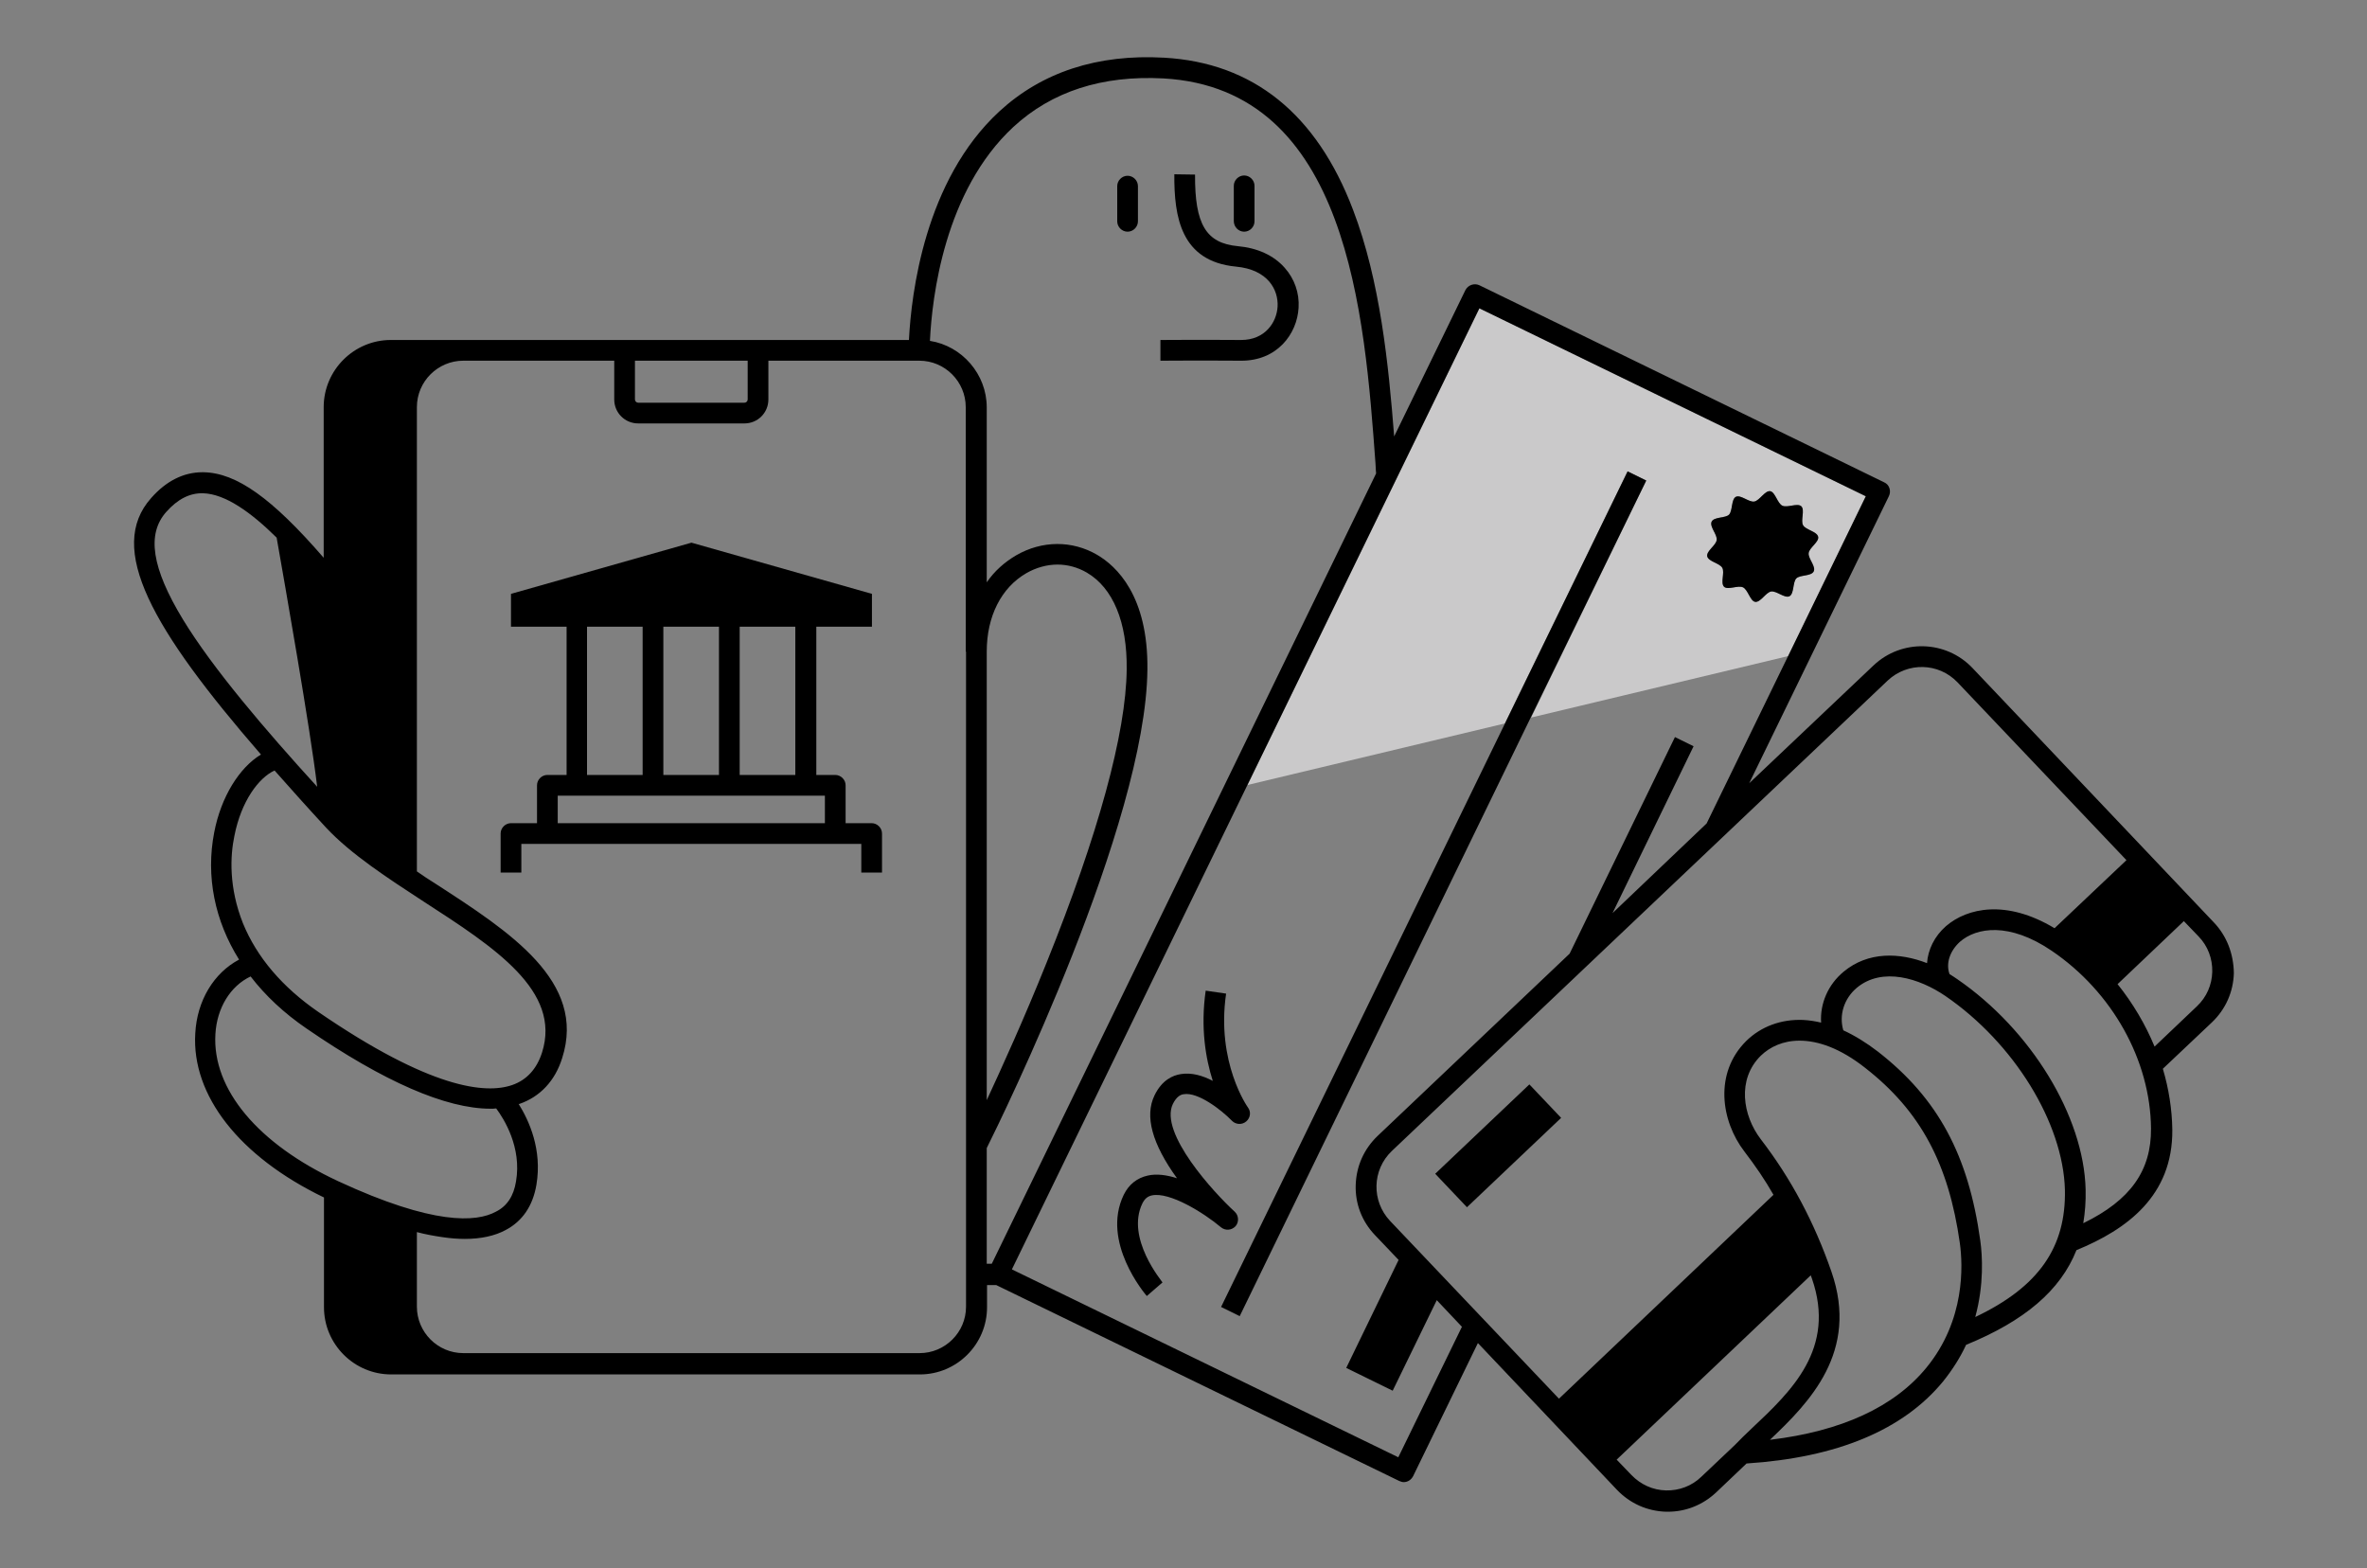 <?xml version="1.0" encoding="utf-8"?>
<!-- Generator: Adobe Illustrator 28.1.0, SVG Export Plug-In . SVG Version: 6.00 Build 0)  -->
<svg version="1.1" xmlns="http://www.w3.org/2000/svg" xmlns:xlink="http://www.w3.org/1999/xlink" x="0px" y="0px"
	 viewBox="0 0 800 530" style="enable-background:new 0 0 800 530;" xml:space="preserve">
<rect x="0" y="0" width="800" height="530" fill="#808080" stroke="none"/>
<style type="text/css">
	.st0{display:none;}
	.st1{display:inline;fill:#616160;}
	.st2{fill:none;}
	.st3{fill:#CAC9CA;}
	.st4{fill:#FFFFFF;}
	.st5{fill:none;stroke:#CAC9CA;stroke-width:0;stroke-linecap:round;stroke-linejoin:round;}
	.st6{fill:none;stroke:#FFFFFF;stroke-width:0;stroke-linecap:round;stroke-linejoin:round;}
	.st7{fill:none;stroke:#000000;stroke-width:7;stroke-linejoin:round;}
	.st8{fill:none;stroke:#000000;stroke-width:7;stroke-linejoin:round;stroke-miterlimit:10;}
	.st9{fill:#1F1F22;}
	.st10{fill:#D0D0D0;}
	.st11{fill:#D1D1D1;}
	.st12{fill:#212125;}
</style>
<g id="Grey_BG" class="st0">
	<rect x="-2588.9" y="-606.3" class="st1" width="3430.4" height="1770.4"/>
</g>
<g id="Vec">
	<g>
		<path d="M294.6,278.2h-8.8v-12.8c0-1.9-1.6-3.5-3.5-3.5h-6.4v-50.1h18.8v-11.1l-61-17.3l-61,17.3v11.1h18.8v50.1H185
			c-1.9,0-3.5,1.6-3.5,3.5v12.8h-8.8c-1.9,0-3.5,1.6-3.5,3.5v13.2h7v-9.7h8.8h97.3h8.8v9.7h7v-13.2
			C298.1,279.8,296.5,278.2,294.6,278.2z M250,211.8h18.8v50.1H250V211.8z M224.2,211.8H243v50.1h-18.8V211.8z M198.4,211.8h18.8
			v50.1h-18.8V211.8z M278.8,278.2h-90.3v-9.3h90.3V278.2z"/>
		<polygon class="st4" points="112.8,277.3 112.8,277.3 112.8,277.3 		"/>
		<path class="st3" d="M550.1,159.3l6.3,3.1l-38.9,80.1l87-20.8l26.2-53.9L500,104.2l-78.4,161.1l87-20.8L550.1,159.3z M578.5,176.3
			c0.8-1.7,4.7-1.2,5.9-2.4c1.3-1.3,0.7-5.1,2.3-6c1.6-0.8,4.4,1.9,6.2,1.6c1.8-0.3,3.6-3.7,5.4-3.5c1.7,0.3,2.5,4.1,4.1,4.9
			c1.7,0.8,5.1-1,6.4,0.2c1.3,1.3-0.3,4.8,0.6,6.4c0.9,1.6,4.7,2.1,5.1,3.9c0.4,1.8-3,3.7-3.2,5.5c-0.2,1.8,2.6,4.5,1.7,6.2
			c-0.8,1.7-4.7,1.2-5.9,2.4c-1.3,1.3-0.7,5.1-2.3,6c-1.6,0.8-4.4-1.9-6.2-1.6c-1.8,0.3-3.6,3.7-5.4,3.5c-1.7-0.3-2.5-4.1-4.1-4.9
			c-1.7-0.8-5.1,1-6.4-0.2c-1.3-1.3,0.3-4.8-0.6-6.4c-0.9-1.6-4.7-2.1-5.1-3.9c-0.4-1.8,3-3.7,3.2-5.5
			C580.5,180.7,577.7,178,578.5,176.3z"/>
		<path d="M577,188c0.4,1.8,4.2,2.3,5.1,3.9c0.9,1.6-0.7,5.1,0.6,6.4c1.3,1.2,4.7-0.6,6.4,0.2c1.7,0.8,2.4,4.6,4.1,4.9
			c1.8,0.3,3.6-3.2,5.4-3.5c1.8-0.3,4.6,2.4,6.2,1.6c1.6-0.8,1.1-4.7,2.3-6c1.2-1.3,5.1-0.7,5.9-2.4c0.8-1.7-2-4.4-1.7-6.2
			c0.2-1.8,3.6-3.8,3.2-5.5c-0.4-1.8-4.2-2.3-5.1-3.9c-0.9-1.6,0.7-5.1-0.6-6.4c-1.3-1.2-4.7,0.6-6.4-0.2c-1.7-0.8-2.4-4.6-4.1-4.9
			c-1.8-0.3-3.6,3.2-5.4,3.5c-1.8,0.3-4.6-2.4-6.2-1.6c-1.6,0.8-1.1,4.7-2.3,6c-1.2,1.3-5.1,0.7-5.9,2.4c-0.8,1.7,2,4.4,1.7,6.2
			C580,184.3,576.7,186.2,577,188z"/>
		<polygon points="550.1,159.3 508.6,244.6 412.7,441.7 419,444.8 517.4,242.4 556.4,162.4 		"/>
		<path d="M386.1,406.7c0.8-1.6,1.8-2.4,3.2-2.7c6-1.3,17.6,5.9,23.4,10.8c1.5,1.2,3.6,1,4.9-0.4c1.2-1.4,1.1-3.6-0.3-4.9
			c-6.9-6.3-25.6-26.6-20.9-36.4c1.3-2.6,2.7-3.2,3.7-3.3c4.7-0.8,12.5,5.1,16.3,9c1.3,1.3,3.4,1.4,4.8,0.2c1.4-1.2,1.7-3.2,0.6-4.7
			c-0.1-0.1-10.8-15.2-7.4-38.5l-6.9-1c-1.8,12.6,0,23,2.4,30.5c-3.4-1.8-7.2-2.9-10.8-2.3c-2.7,0.4-6.4,2-8.9,7.2
			c-3.4,7-0.8,16.4,7.6,28c-3.4-1.1-6.9-1.6-9.9-0.9c-3.6,0.8-6.4,3-8.1,6.5c-7.7,15.9,7.1,33.4,7.8,34.2l5.3-4.6
			C392.8,433.1,380.4,418.5,386.1,406.7z"/>
		<path d="M748.2,311.7l-81.5-85.9c-9-9.5-24-9.9-33.5-0.9l-42,39.8l47.2-97c0.4-0.8,0.5-1.8,0.2-2.7c-0.3-0.9-0.9-1.6-1.8-2
			L500,96.4c-1.7-0.8-3.8-0.1-4.7,1.6l-24.1,49.5c-1.9-24.3-4.7-52.5-13.9-76.6c-12.3-32.4-33.8-49.7-63.8-51.4
			c-22.6-1.3-41.4,4.9-55.8,18.2c-25.2,23.3-29.7,61.6-30.5,77.2h-51h-45.1h-54.5h-24.5c-12.5,0-22.7,10.2-22.7,22.7v50.9
			c-17.5-20.2-29.5-28.7-40.6-28.9c-0.1,0-0.3,0-0.4,0c-6.3,0-12.2,2.9-17.3,8.7c-15.2,17,0.3,44.3,37.1,86.7
			c-7.3,4.4-13.5,14.3-15.8,26.3c-2.9,14.9,0.2,29.9,8.4,43c-8.5,4.5-14.2,13.8-14.8,24.9c-1.3,21,14.9,41.7,43.5,55.5v37.1
			c0,12.5,10.2,22.7,22.7,22.7h24.5h154.2c12.5,0,22.7-10.2,22.7-22.7v-7.5c1,0,2.1,0,3.1,0l136.2,66.2c0.5,0.2,1,0.4,1.5,0.4
			c1.3,0,2.5-0.7,3.2-2l21.9-45l47,49.6c4.4,4.6,10.2,7.2,16.6,7.4c0.2,0,0.4,0,0.6,0c6.1,0,11.8-2.3,16.3-6.5l10.3-9.8
			c30.6-2,52.9-11.3,66.4-27.7c3.3-4.1,5.9-8.3,7.8-12.4c19.8-8.1,31.9-18.4,37.3-32c17.1-7,32.6-18.4,32.4-40.7
			c-0.1-6.9-1.2-13.9-3.2-20.6l16.6-15.7c4.6-4.4,7.2-10.2,7.4-16.6C754.9,322.3,752.6,316.3,748.2,311.7z M214.6,121.9h38.1V135
			c0,0.6-0.5,1.1-1.1,1.1h-35.9c-0.6,0-1.1-0.5-1.1-1.1V121.9z M112.8,277.3L112.8,277.3C112.8,277.3,112.8,277.3,112.8,277.3
			L112.8,277.3z M61.8,209.3C51.3,192,49.5,180.5,56.2,173c3.9-4.4,8-6.4,12.4-6.3c7.5,0.2,16.2,6.4,24.9,15
			c2.7,15.4,11.3,64.1,13.7,84.2C89.6,246.6,71.9,225.9,61.8,209.3z M79.2,282.6c2.3-11.9,8.3-19.8,13.6-22.2
			c5.4,6.1,11.2,12.6,17.4,19.3l2.6-2.4l-2.6,2.4c8.4,9,20.9,17.1,33,25c24,15.5,46.6,30.2,40,51c-1.8,5.6-5.2,9.3-10.1,11
			c-9,3.1-27.6,1.3-65.5-24.7c-12.2-8.4-20.8-18.5-25.5-30C77.3,299.9,77.8,289.3,79.2,282.6z M114.3,399.2
			c-27.1-12.6-42.6-31.1-41.5-49.7c0.5-8.9,5.1-16.3,11.9-19.5c5,6.5,11.3,12.4,18.9,17.6c26.2,18,47.1,27.1,62.2,27.1
			c0.6,0,1.3,0,1.9-0.1c2.6,3.5,8.7,13.1,6.7,24.7c-0.8,4.9-3,8.3-6.8,10.2C161,413.1,146.4,414.1,114.3,399.2z M326.5,220.2v166.9
			v54.5c0,8.7-7.1,15.7-15.7,15.7H156.6c-8.7,0-15.7-7.1-15.7-15.7v-25.2c3,0.8,5.9,1.3,8.6,1.7c2.7,0.4,5.2,0.6,7.6,0.6
			c5.4,0,10.1-1,13.8-3c5.7-3,9.2-8.2,10.4-15.3c2-11.9-2.5-21.7-6-27.3c0.1,0,0.1,0,0.2,0c7-2.4,12.1-7.8,14.5-15.5
			c8.3-25.9-17.7-42.7-42.9-59c-2.1-1.3-4.2-2.7-6.2-4.1V137.6c0-8.7,7.1-15.7,15.7-15.7h51V135c0,4.5,3.6,8.1,8.1,8.1h35.9
			c4.5,0,8.1-3.6,8.1-8.1v-13.1h51c8.7,0,15.7,7.1,15.7,15.7V220.2z M335.2,427.1c-0.6,0-1.1,0-1.7,0V388
			c5.2-10.4,53.8-109.6,54.3-161.7c0.3-25-10.5-35-17-38.8c-8.4-4.9-18.6-4.9-27.4,0.2c-3.9,2.3-7.3,5.3-9.9,9.1v-59.1
			c0-11.3-8.4-20.8-19.2-22.5c0.7-14.8,4.9-50.7,28.2-72.3c13-12,30-17.5,50.7-16.4c62.5,3.5,68,79.8,71.7,130.3l0.1,2
			c0,0.4,0.1,0.8,0.1,1.2L335.2,427.1z M333.5,371.8V220.2c0-11.9,4.9-21.6,13.4-26.5c3.3-1.9,7-2.9,10.5-2.9c3.4,0,6.8,0.9,9.9,2.7
			c8.9,5.2,13.7,16.8,13.5,32.7c-0.2,21.5-9.6,55.8-27.1,99.2C346.2,344.1,338.6,360.8,333.5,371.8z M472.6,492.5L342,429
			l79.6-163.7L500,104.2l130.6,63.5l-26.2,53.9l-27.6,56.7L545,308.6l27.4-56.4l-6.3-3.1l-35.6,73.2l-64.9,61.6
			c-4.6,4.4-7.2,10.2-7.4,16.6c-0.2,6.3,2.1,12.3,6.5,16.9l8,8.4L455,462.3l15.7,7.7l14.9-30.6l8.5,9L472.6,492.5z M526.9,472.7
			l-57.1-60.1c-6.3-6.7-6.1-17.2,0.6-23.6l167.6-159c6.7-6.3,17.2-6.1,23.6,0.6l57.1,60.1l-24.3,23c-16.3-9.8-29.5-6.9-36.7-0.7
			c-3.9,3.4-6.1,8-6.4,12.5c-9.3-3.6-19.9-4-28.2,2.9c-5.3,4.4-8,10.8-7.6,17.2c-2.1-0.5-4.1-0.8-6.1-0.9
			c-7.4-0.3-14.2,2.2-19.2,7.1c-10.9,10.8-8.6,27-0.6,37.4c3.6,4.7,6.9,9.5,9.8,14.6L526.9,472.7z M586.3,488.4L575,499.1
			c-3.2,3.1-7.5,4.7-11.9,4.6c-4.5-0.1-8.6-2-11.7-5.2l-5-5.2L612,431c0.1,0.4,0.3,0.7,0.4,1.1c8.2,23.7-6.9,38-20.3,50.6
			C590,484.7,588.1,486.5,586.3,488.4z M651.1,462.2c-10.9,13.3-28.7,21.5-52.9,24.4c13.3-12.6,30.2-29.7,20.8-56.8
			c-5.8-16.7-13.6-31.4-23.9-44.8c-6.1-8-8.1-20.2,0-28.2c3.1-3,7.5-5.1,13.1-5.1c6.2,0,13.7,2.5,22.2,9.2
			c18.7,14.6,28.2,32.4,32,59.3C663.4,427.5,664.3,446.1,651.1,462.2z M667.6,445.1c3-11,2.4-20.8,1.7-25.8
			c-4-28.9-14.3-48.1-34.6-63.9c-3.9-3-7.8-5.4-11.7-7.2c-1.5-5.1,0.2-10.7,4.6-14.4c8.6-7.1,21.1-3.2,29.9,2.8
			c23.2,15.9,39.8,42.9,40.4,65.5C698.3,421.5,689.1,434.9,667.6,445.1z M704.1,413.4c0.6-3.6,0.9-7.4,0.8-11.4
			c-0.6-24.8-18.5-54-43.4-71.1c-0.8-0.6-1.7-1.1-2.6-1.7c-1.3-3.6,0.1-7.8,3.5-10.9c5.6-4.9,16.7-6.7,31,3
			c20.5,13.9,33.4,37,33.6,60.1C727.1,395.6,720.1,405.6,704.1,413.4z M742.5,340.1l-14.3,13.6c-3.1-7.5-7.3-14.6-12.5-21.1
			l22.4-21.3l5,5.2c3.1,3.2,4.7,7.5,4.6,11.9S745.8,337,742.5,340.1z"/>
		<rect x="484.7" y="379.4" transform="matrix(0.725 -0.688 0.688 0.725 -127.363 455.096)" width="43.9" height="15.6"/>
		<path d="M418.4,83.2c-10.8-1-14.6-7.4-14.5-24.2l-7-0.1c-0.1,14.4,2.2,29.4,20.8,31.2c10.9,1,14.4,7.9,14.1,13.5
			c-0.3,5.4-4.3,11.3-12.3,11.3c0,0-0.1,0-0.1,0c-13.3-0.1-27.1,0-27.2,0l0,7c0.1,0,13.9-0.1,27.2,0c12.2,0.1,19-9,19.5-17.9
			c0.3-5-1.4-9.8-4.7-13.5C430.5,86.3,425,83.8,418.4,83.2z"/>
		<path d="M420.5,78.3c1.9,0,3.5-1.6,3.5-3.5V62.8c0-1.9-1.6-3.5-3.5-3.5s-3.5,1.6-3.5,3.5v11.9C417,76.7,418.6,78.3,420.5,78.3z"/>
		<path d="M381.1,59.4c-1.9,0-3.5,1.6-3.5,3.5v11.9c0,1.9,1.6,3.5,3.5,3.5s3.5-1.6,3.5-3.5V62.9C384.6,61,383,59.4,381.1,59.4z"/>
	</g>
</g>
<g id="Info" class="st0">
</g>
</svg>
